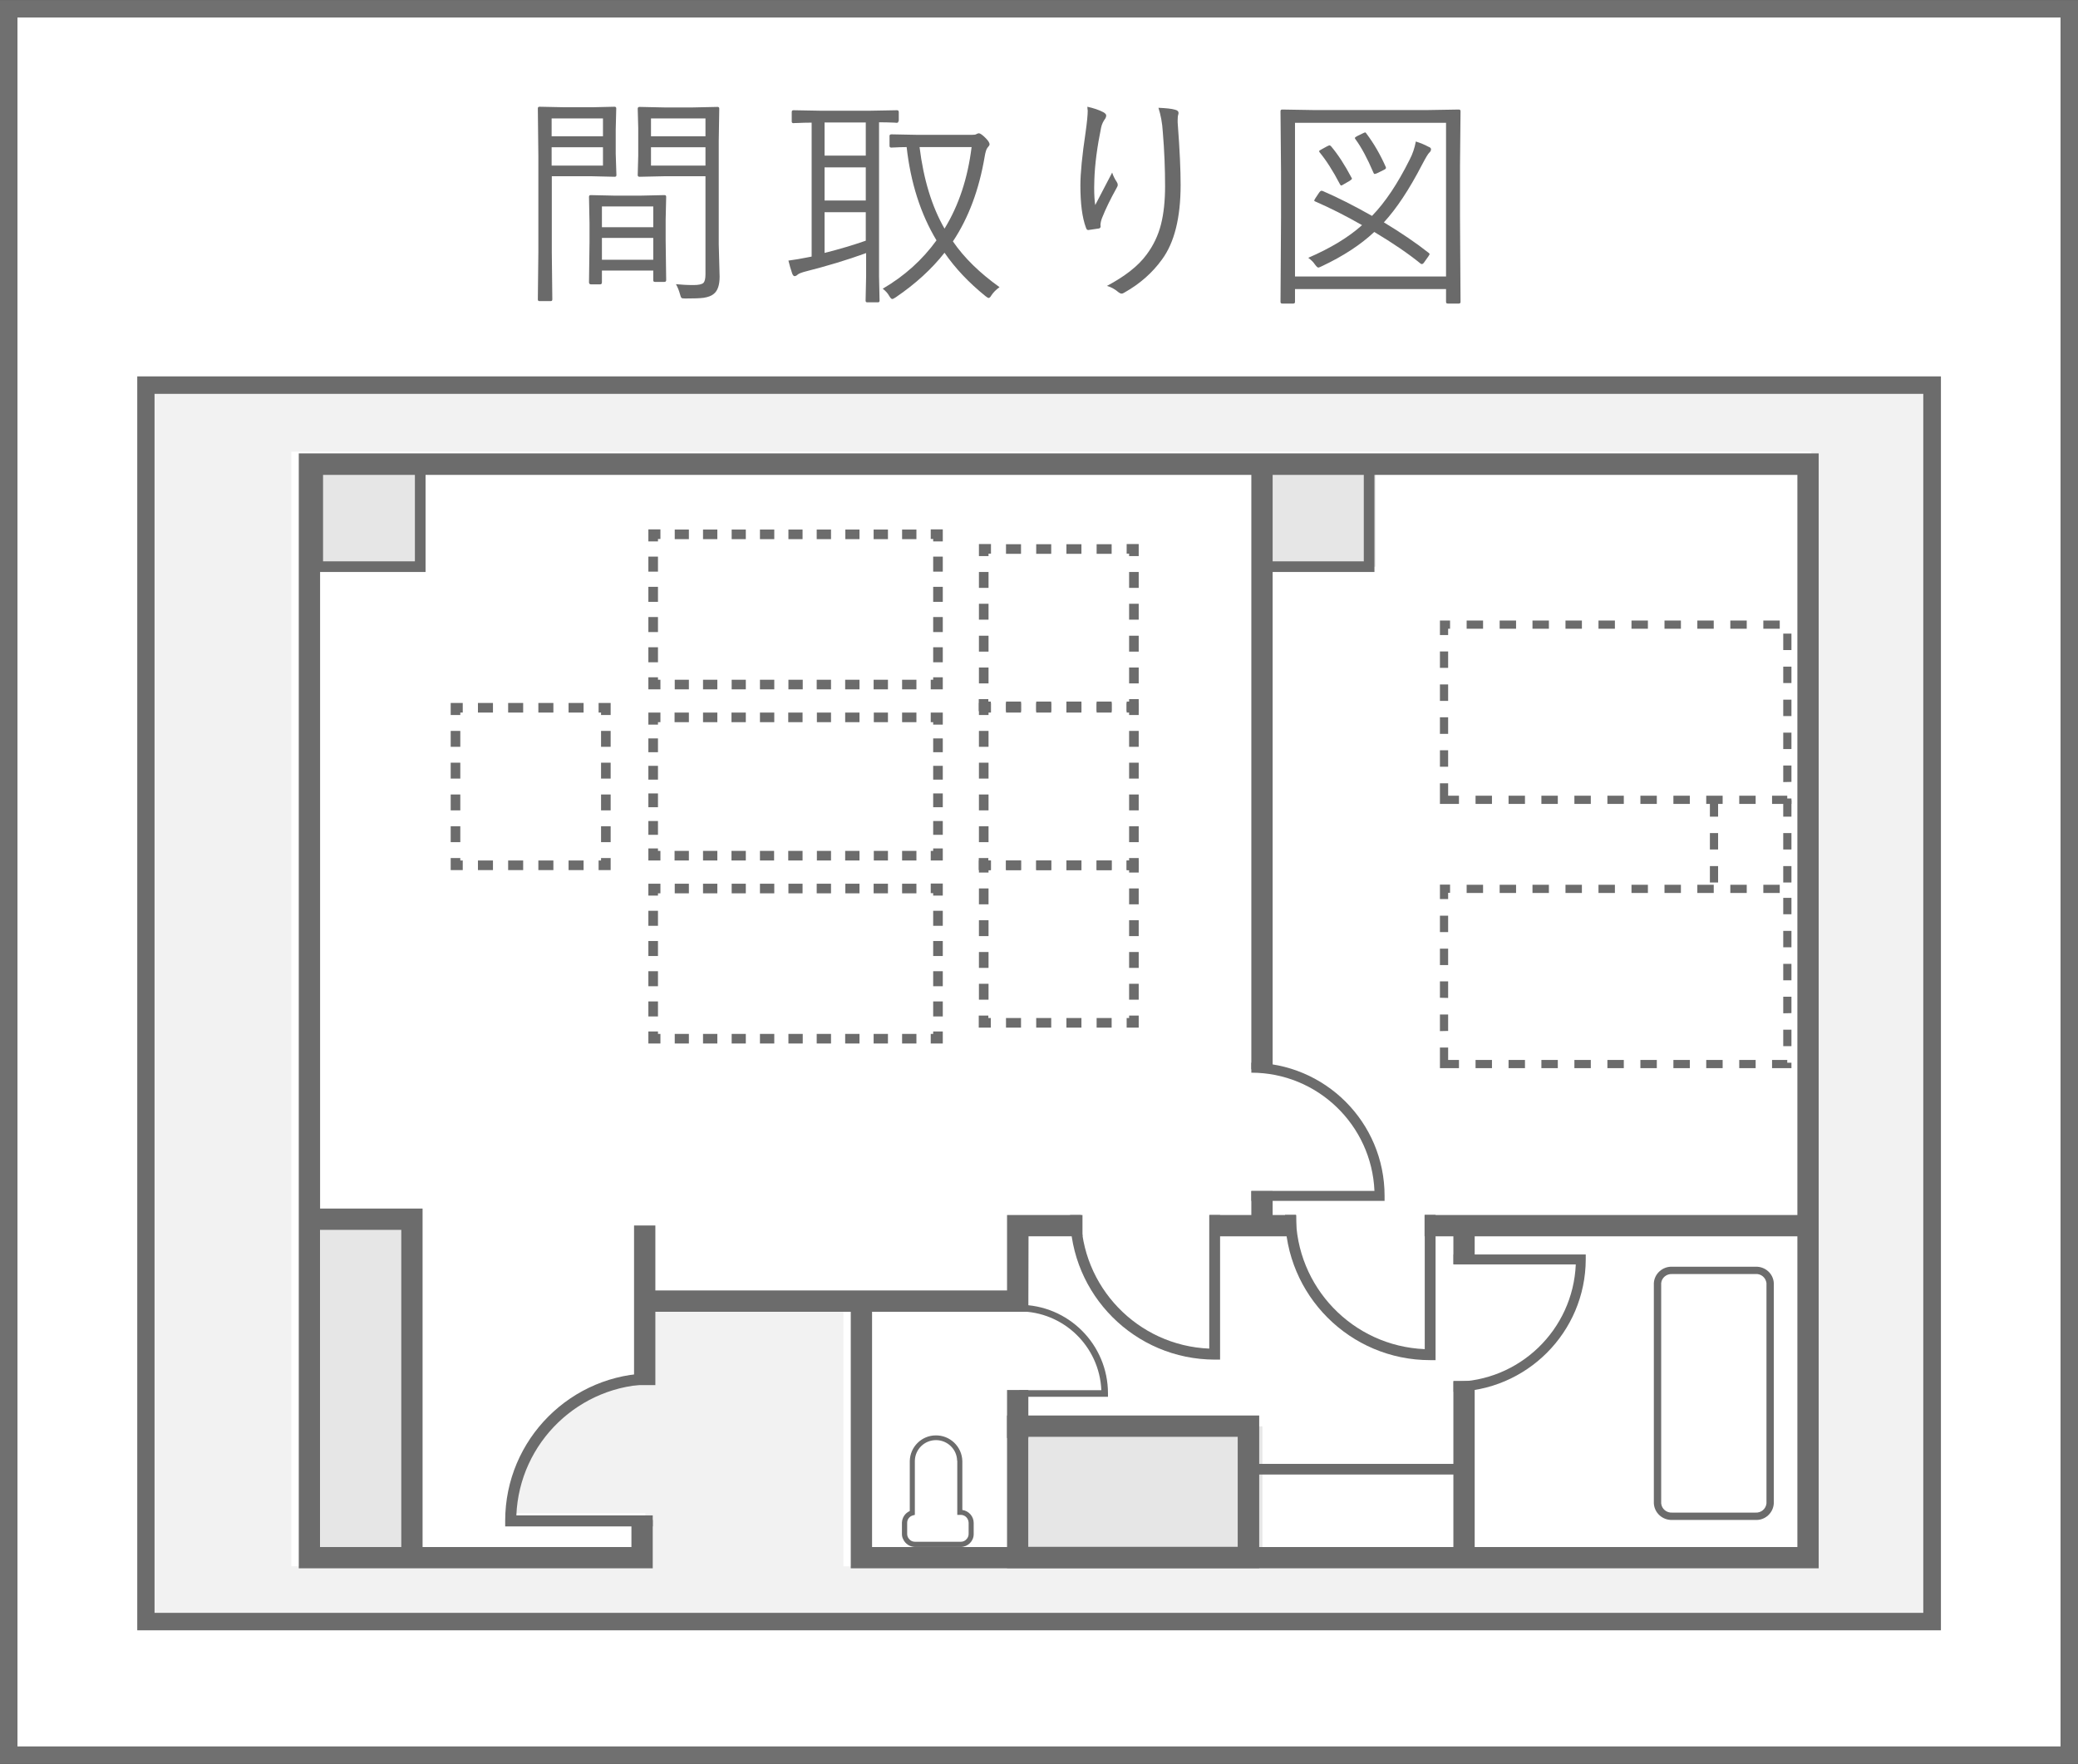 <?xml version="1.0" encoding="utf-8"?>
<!-- Generator: Adobe Illustrator 24.2.1, SVG Export Plug-In . SVG Version: 6.00 Build 0)  -->
<svg version="1.1" id="レイヤー_1" xmlns="http://www.w3.org/2000/svg" xmlns:xlink="http://www.w3.org/1999/xlink" x="0px"
	 y="0px" viewBox="0 0 119 101" style="enable-background:new 0 0 119 101;" xml:space="preserve">
<rect x="0" y="0" width="119" height="101" fill="#333333" stroke="none"/>
<style type="text/css">
	.st0{fill:#FFFFFF;}
	.st1{fill:#707070;}
	.st2{enable-background:new    ;}
	.st3{fill:#6A6A6A;}
	.st4{fill:#F2F2F2;}
	.st5{fill:#6C6C6C;}
	.st6{fill:#FFFCF4;}
	.st7{fill:#E6E6E6;}
	.st8{fill:none;}
</style>
<g id="グループ_9497" transform="translate(539.9 -352.198)">
	<g id="グループ_9487">
		<g>
			<rect id="長方形_5653_1_" x="-539.4" y="352.7" class="st0" width="118" height="100"/>
			<path class="st1" d="M-420.9,453.2h-119v-101h119V453.2z M-538.9,452.2h117v-99h-117V452.2z"/>
		</g>
		<g id="グループ_4167-2">
			<g id="グループ_9486">
				<g id="間取り図-3">
					<g class="st2">
						<path class="st3" d="M-504.6,362.22c0,0.07-0.03,0.1-0.1,0.1l-1.3-0.03h-2.3v4.35l0.03,2.7c0,0.07-0.03,0.1-0.1,0.1H-509
							c-0.07,0-0.1-0.03-0.1-0.1l0.03-2.7v-5.5l-0.03-2.73c0-0.07,0.03-0.1,0.1-0.1l1.47,0.03h1.52l1.3-0.03
							c0.07,0,0.1,0.03,0.1,0.1l-0.03,1.2v1.4L-504.6,362.22z M-505.37,360v-1.02h-2.94V360H-505.37z M-505.37,361.68v-1.05h-2.94
							v1.05H-505.37z M-501.75,368.24c0,0.07-0.04,0.1-0.11,0.1h-0.53c-0.07,0-0.1-0.03-0.1-0.1v-0.55h-2.94v0.67
							c0,0.08-0.03,0.12-0.1,0.12h-0.53c-0.07,0-0.11-0.04-0.11-0.12l0.03-2.29v-1.09l-0.03-1.51c0-0.07,0.03-0.1,0.1-0.1l1.36,0.03
							h1.5l1.36-0.03c0.07,0,0.1,0.03,0.1,0.1l-0.03,1.31v1.2L-501.75,368.24z M-502.49,365.21v-1.19h-2.94v1.19H-502.49z
							 M-502.49,367.07v-1.25h-2.94v1.25H-502.49z M-498.69,368.04c0,0.48-0.11,0.81-0.34,0.99c-0.13,0.11-0.32,0.18-0.57,0.22
							c-0.22,0.03-0.57,0.04-1.06,0.04c-0.12,0-0.2-0.01-0.22-0.04c-0.02-0.02-0.05-0.09-0.08-0.21c-0.06-0.22-0.14-0.41-0.23-0.57
							c0.3,0.03,0.63,0.05,1,0.05c0.3,0,0.49-0.04,0.58-0.13c0.07-0.08,0.11-0.24,0.11-0.49v-5.61h-2.37l-1.4,0.03
							c-0.08,0-0.11-0.03-0.11-0.1l0.03-1.12v-1.56l-0.03-1.12c0-0.07,0.04-0.1,0.11-0.1l1.4,0.03h1.65l1.41-0.03
							c0.07,0,0.1,0.03,0.1,0.1l-0.03,1.86v5.9L-498.69,368.04z M-499.5,360v-1.02h-3.12V360H-499.5z M-499.5,361.68v-1.05h-3.12
							v1.05H-499.5z"/>
						<path class="st3" d="M-488.45,359.13c0,0.07-0.03,0.1-0.1,0.1c-0.01,0-0.06,0-0.13-0.01c-0.27-0.01-0.57-0.02-0.88-0.02v8.82
							l0.03,1.39c0,0.07-0.03,0.1-0.1,0.1h-0.6c-0.07,0-0.1-0.03-0.1-0.1l0.03-1.39v-1.33c-1.1,0.4-2.24,0.74-3.42,1.04
							c-0.28,0.07-0.45,0.14-0.51,0.2c-0.05,0.05-0.11,0.08-0.17,0.08c-0.05,0-0.09-0.05-0.13-0.14c-0.08-0.24-0.16-0.49-0.22-0.75
							c0.37-0.05,0.73-0.11,1.07-0.18l0.26-0.05v-7.67c-0.3,0-0.57,0.01-0.8,0.02c-0.16,0-0.24,0.01-0.24,0.01
							c-0.07,0-0.1-0.03-0.1-0.1v-0.53c0-0.08,0.03-0.11,0.1-0.11l1.65,0.03h2.62l1.66-0.03c0.07,0,0.1,0.04,0.1,0.11V359.13z
							 M-490.32,361.11v-1.9h-2.36v1.9H-490.32z M-490.32,363.68v-1.9h-2.36v1.9H-490.32z M-490.32,365.98v-1.63h-2.36v2.33
							C-491.8,366.46-491.01,366.22-490.32,365.98z M-482.66,368.64c-0.21,0.15-0.36,0.31-0.46,0.46c-0.06,0.11-0.12,0.16-0.16,0.16
							c-0.04,0-0.1-0.04-0.19-0.11c-0.94-0.76-1.72-1.58-2.34-2.48c-0.73,0.93-1.66,1.78-2.79,2.55c-0.1,0.07-0.17,0.1-0.21,0.1
							c-0.04,0-0.1-0.06-0.17-0.18c-0.08-0.15-0.21-0.29-0.37-0.41c1.25-0.73,2.27-1.65,3.08-2.77c-0.91-1.51-1.48-3.3-1.71-5.34
							c-0.25,0-0.47,0.01-0.67,0.02c-0.13,0-0.2,0.01-0.2,0.01c-0.07,0-0.11-0.03-0.11-0.1v-0.57c0-0.06,0.04-0.09,0.11-0.09
							l1.55,0.03h3.02c0.15,0,0.25-0.01,0.29-0.04c0.05-0.03,0.1-0.05,0.15-0.05c0.07,0,0.2,0.09,0.38,0.27
							c0.16,0.16,0.23,0.28,0.23,0.37c0,0.03-0.04,0.1-0.13,0.2c-0.06,0.08-0.11,0.25-0.15,0.49c-0.32,1.89-0.92,3.51-1.82,4.86
							C-484.68,366.97-483.78,367.84-482.66,368.64z M-484.26,360.62h-2.98c0.23,1.86,0.71,3.42,1.43,4.67
							C-484.99,363.95-484.48,362.4-484.26,360.62z"/>
						<path class="st3" d="M-477.63,358.31c0.36,0.08,0.66,0.18,0.91,0.31c0.11,0.06,0.17,0.13,0.17,0.19
							c0,0.06-0.02,0.12-0.05,0.17c-0.12,0.16-0.2,0.33-0.24,0.51c-0.23,1.12-0.36,2.11-0.39,2.99c0,0.18-0.01,0.33-0.01,0.46
							c0,0.41,0.02,0.75,0.06,1c0.11-0.22,0.28-0.54,0.51-0.98c0.23-0.45,0.39-0.75,0.46-0.88c0.06,0.19,0.15,0.37,0.26,0.53
							c0.04,0.06,0.06,0.12,0.06,0.17c0,0.05-0.02,0.11-0.07,0.19c-0.34,0.61-0.62,1.18-0.83,1.71c-0.06,0.16-0.09,0.3-0.09,0.42
							c0,0.02,0.01,0.04,0.01,0.05c0,0.07-0.03,0.11-0.09,0.13c-0.11,0.02-0.32,0.05-0.62,0.09c-0.06,0-0.1-0.04-0.13-0.13
							c-0.22-0.59-0.32-1.4-0.32-2.43c0-0.69,0.1-1.71,0.3-3.05c0.08-0.57,0.12-0.98,0.12-1.23
							C-477.62,358.46-477.63,358.39-477.63,358.31z M-473.56,358.37c0.44,0.02,0.75,0.05,0.95,0.11c0.13,0.03,0.2,0.09,0.2,0.18
							c0,0.02,0,0.04-0.01,0.08c-0.03,0.08-0.04,0.2-0.04,0.35c0,0.08,0,0.17,0.01,0.26c0.11,1.44,0.16,2.58,0.16,3.44
							c0,1.88-0.36,3.31-1.07,4.27c-0.55,0.76-1.26,1.39-2.15,1.89c-0.06,0.04-0.11,0.06-0.16,0.06c-0.06,0-0.11-0.03-0.18-0.08
							c-0.21-0.18-0.43-0.3-0.66-0.36c1.03-0.55,1.79-1.14,2.26-1.78c0.4-0.53,0.68-1.12,0.84-1.76c0.15-0.6,0.23-1.32,0.23-2.17
							c0-0.99-0.04-2.03-0.13-3.1C-473.34,359.23-473.43,358.78-473.56,358.37z"/>
						<path class="st3" d="M-456.26,369.48c0,0.07-0.03,0.1-0.1,0.1h-0.63c-0.07,0-0.1-0.03-0.1-0.1v-0.73h-8.65v0.73
							c0,0.07-0.03,0.1-0.1,0.1h-0.63c-0.07,0-0.1-0.03-0.1-0.1l0.03-4.84v-2.61l-0.03-3.46c0-0.07,0.03-0.1,0.1-0.1l1.81,0.03h6.49
							l1.81-0.03c0.07,0,0.1,0.03,0.1,0.1l-0.03,3.09v2.98L-456.26,369.48z M-457.09,368.03v-8.8h-8.65v8.8H-457.09z
							 M-457.95,360.74c0,0.07-0.03,0.14-0.1,0.2c-0.06,0.05-0.2,0.28-0.42,0.7c-0.74,1.43-1.47,2.52-2.18,3.29
							c1.01,0.61,1.86,1.19,2.57,1.75c0.03,0.03,0.05,0.05,0.05,0.07c0,0.02-0.03,0.06-0.08,0.14l-0.22,0.31
							c-0.05,0.08-0.1,0.12-0.15,0.12c-0.02,0-0.04-0.01-0.07-0.03c-0.7-0.57-1.58-1.17-2.65-1.81c-0.79,0.74-1.79,1.39-3,1.96
							c-0.11,0.05-0.17,0.08-0.2,0.08c-0.05,0-0.11-0.06-0.2-0.18c-0.09-0.14-0.22-0.26-0.38-0.38c1.27-0.55,2.3-1.17,3.08-1.87
							c-0.96-0.55-1.86-1-2.69-1.36c-0.03-0.02-0.05-0.03-0.05-0.05s0.03-0.07,0.08-0.15l0.2-0.3c0.05-0.07,0.1-0.11,0.14-0.11
							c0.02,0,0.04,0.01,0.08,0.02c0.83,0.36,1.77,0.83,2.81,1.42c0.76-0.78,1.47-1.85,2.15-3.21c0.17-0.32,0.29-0.67,0.36-1.05
							c0.28,0.09,0.52,0.19,0.72,0.3C-458,360.63-457.95,360.69-457.95,360.74z M-462.51,362.36c0.02,0.03,0.03,0.05,0.03,0.07
							c0,0.03-0.05,0.07-0.14,0.13l-0.33,0.19c-0.07,0.05-0.12,0.07-0.15,0.07c-0.02,0-0.04-0.03-0.07-0.08
							c-0.4-0.77-0.79-1.37-1.16-1.82c-0.02-0.03-0.03-0.05-0.03-0.06c0-0.03,0.05-0.06,0.14-0.11l0.31-0.17
							c0.08-0.04,0.13-0.06,0.15-0.06c0.02,0,0.05,0.02,0.09,0.06C-463.28,361.04-462.89,361.64-462.51,362.36z M-460.55,361.74
							c0.01,0.03,0.02,0.05,0.02,0.07c0,0.04-0.04,0.08-0.13,0.12l-0.34,0.17c-0.09,0.04-0.15,0.06-0.18,0.06
							c-0.03,0-0.05-0.03-0.07-0.08c-0.35-0.82-0.69-1.45-1.02-1.9c-0.03-0.03-0.04-0.06-0.04-0.08c0-0.03,0.05-0.07,0.15-0.12
							l0.31-0.15c0.06-0.03,0.11-0.05,0.13-0.05c0.02,0,0.05,0.03,0.08,0.08C-461.22,360.42-460.86,361.04-460.55,361.74z"/>
					</g>
				</g>
			</g>
		</g>
		<g>
			<rect id="長方形_5654_1_" x="-531.55" y="374.25" class="st4" width="102.29" height="70.8"/>
			<path class="st5" d="M-428.75,445.55h-103.29v-71.8h103.29V445.55z M-531.05,444.55h101.29v-69.8h-101.29V444.55z"/>
		</g>
	</g>
	<g id="グループ_9496">
		<rect id="長方形_5655" x="-522.55" y="378.78" class="st6" width="5.87" height="5.87"/>
		<rect id="長方形_5656" x="-468" y="378.78" class="st6" width="5.87" height="5.87"/>
		<path id="パス_16604" class="st0" d="M-523.22,378.05v63.83h20.27v-2.76l0,0v-0.27h-7.81c0.16-3.85,3.1-7.01,6.93-7.45h1.03
			v-4.2h11.2v14.69h55.43v-63.83H-523.22z"/>
		<g id="グループ_9488">
			<rect id="長方形_5657" x="-521.86" y="378.47" class="st7" width="6.18" height="6.18"/>
			<rect id="長方形_5658" x="-467.3" y="378.47" class="st7" width="6.18" height="6.18"/>
			<rect id="長方形_5659" x="-521.55" y="422.24" class="st7" width="5.57" height="19.14"/>
			<rect id="長方形_5660" x="-480.99" y="433.87" class="st7" width="13.38" height="7.51"/>
		</g>
		<path id="パス_16605" class="st5" d="M-476.45,431.99v0.19h-5.08v-0.38h4.7c-0.11-2.52-2.18-4.51-4.7-4.51v-0.38
			C-478.72,426.91-476.45,429.18-476.45,431.99z"/>
		<path id="パス_16606" class="st5" d="M-510.97,439.28v0.32h8.45v-0.63h-7.81c0.17-4.19,3.62-7.5,7.81-7.51v-0.63
			C-507.18,430.83-510.97,434.61-510.97,439.28z"/>
		<path id="パス_16607" class="st5" d="M-470.34,430.05h0.31v-8.28h-0.62v7.65c-4.11-0.17-7.35-3.55-7.35-7.65h-0.62
			C-478.61,426.34-474.91,430.04-470.34,430.05z"/>
		<path id="パス_16608" class="st5" d="M-458,430.08h0.31v-8.32h-0.62v7.69c-4.12-0.17-7.38-3.56-7.38-7.69h-0.62
			C-466.31,426.36-462.59,430.08-458,430.08z"/>
		<path id="パス_16609" class="st5" d="M-449.09,424.31v-0.28h-7.57v0.57h7c-0.16,3.75-3.24,6.72-7,6.72v0.57
			C-452.48,431.87-449.1,428.48-449.09,424.31z"/>
		<path id="パス_16610" class="st5" d="M-460.61,420.67v0.29h-7.63v-0.57h7.05c-0.16-3.78-3.27-6.77-7.05-6.77v-0.57
			C-464.02,413.05-460.61,416.46-460.61,420.67z"/>
		<path id="パス_16611" class="st5" d="M-522.79,378.16V442h20.27v-2.77h-1.22v1.55h-17.83v-61.39h84.6v61.39h-52.99v-14.08h-1.22
			V442h55.43v-63.84H-522.79z"/>
		<rect id="長方形_5661" x="-468.24" y="378.78" class="st5" width="1.22" height="34.65"/>
		<rect id="長方形_5662" x="-468.24" y="420.4" class="st5" width="1.22" height="1.85"/>
		<rect id="長方形_5663" x="-456.67" y="422.74" class="st5" width="1.22" height="1.85"/>
		<rect id="長方形_5664" x="-456.67" y="431.27" class="st5" width="1.22" height="10.12"/>
		<path id="パス_16612" class="st5" d="M-515.53,384.95h-6.48v-6.48h6.48V384.95z M-521.4,384.34h5.26v-5.26h-5.26L-521.4,384.34z
			"/>
		<path id="パス_16613" class="st5" d="M-461.19,384.95h-6.48v-6.48h6.48V384.95z M-467.07,384.34h5.27v-5.26h-5.26
			L-467.07,384.34z"/>
		<rect id="長方形_5665" x="-458.32" y="421.77" class="st5" width="21.96" height="1.22"/>
		<rect id="長方形_5666" x="-470.63" y="421.77" class="st5" width="4.96" height="1.22"/>
		<path id="パス_16614" class="st5" d="M-467.79,441.99h-14.44v-8.74h14.44V441.99z M-481.01,440.77h11.99v-6.3h-11.99V440.77z"/>
		<path id="パス_16615" class="st5" d="M-455.75,441.69h-12.96v-5.67h12.96V441.69z M-468.1,441.08h11.74v-4.45h-11.74
			L-468.1,441.08z"/>
		<path id="パス_16616" class="st5" d="M-481.01,427.31h-21.54v-1.22h20.32v-4.32h4.32v1.22h-3.09L-481.01,427.31z"/>
		<rect id="長方形_5667" x="-503.59" y="422.37" class="st5" width="1.22" height="9.14"/>
		<path id="パス_16617" class="st5" d="M-515.7,441.58h-1.22v-18.96h-5.26v-1.22h6.48L-515.7,441.58z"/>
		<rect id="長方形_5668" x="-482.23" y="431.79" class="st5" width="1.22" height="2.75"/>
		<g id="グループ_5120-2">
			<path id="パス_7746-2" class="st5" d="M-456.97,388.56v-0.36h0.11v-0.47h-0.58v0.83L-456.97,388.56z M-454.97,388.2v-0.47
				h-0.94v0.47H-454.97z M-453.08,388.2v-0.47h-0.94v0.47H-453.08z M-451.2,388.2v-0.47h-0.94v0.47H-451.2z M-449.31,388.2v-0.47
				h-0.94v0.47H-449.31z M-447.42,388.2v-0.47h-0.94v0.47H-447.42z M-445.53,388.2v-0.47h-0.94v0.47H-445.53z M-443.64,388.2v-0.47
				h-0.94v0.47H-443.64z M-441.76,388.2v-0.47h-0.94v0.47H-441.76z M-439.87,388.2v-0.47h-0.94v0.47H-439.87z M-437.98,388.2v-0.47
				h-0.94v0.47H-437.98z M-437.31,389.42v-0.94h-0.47v0.94H-437.31z M-456.97,390.44v-0.94h-0.47v0.94L-456.97,390.44z
				 M-437.31,391.31v-0.94h-0.47v0.94H-437.31z M-456.97,392.33v-0.94h-0.47v0.94H-456.97z M-437.31,393.2v-0.94h-0.47v0.94H-437.31
				z M-456.97,394.22v-0.95h-0.47v0.95L-456.97,394.22z M-437.31,395.09v-0.94h-0.47v0.94H-437.31z M-456.97,396.1v-0.94h-0.47v0.94
				H-456.97z M-437.31,396.97v-0.94h-0.47v0.95L-437.31,396.97z M-456.35,398.23v-0.47h-0.62v-0.71h-0.47v1.18H-456.35z
				 M-454.46,398.23v-0.47h-0.94v0.47H-454.46z M-452.57,398.23v-0.47h-0.94v0.47H-452.57z M-450.69,398.23v-0.47h-0.94v0.47
				H-450.69z M-448.8,398.23v-0.47h-0.94v0.47H-448.8z M-446.91,398.23v-0.47h-0.94v0.47H-446.91z M-445.02,398.23v-0.47h-0.94v0.47
				H-445.02z M-443.13,398.23v-0.47h-0.94v0.47H-443.13z M-441.25,398.23v-0.47h-0.94v0.47H-441.25z M-439.36,398.23v-0.47h-0.94
				v0.47H-439.36z M-437.31,398.23v-0.31h-0.24v-0.16h-0.87v0.47L-437.31,398.23z"/>
			<path id="パス_7747-2" class="st5" d="M-456.97,403.68v-0.36h0.11v-0.47h-0.58v0.83H-456.97z M-454.97,403.33v-0.47h-0.94v0.47
				H-454.97z M-453.08,403.33v-0.47h-0.94v0.47H-453.08z M-451.2,403.33v-0.47h-0.94v0.47H-451.2z M-449.31,403.33v-0.47h-0.94v0.47
				H-449.31z M-447.42,403.33v-0.47h-0.94v0.47H-447.42z M-445.53,403.33v-0.47h-0.94v0.47H-445.53z M-443.64,403.33v-0.47h-0.94
				v0.47H-443.64z M-441.76,403.33v-0.47h-0.94v0.47H-441.76z M-439.87,403.33v-0.47h-0.94v0.47H-439.87z M-437.98,403.33v-0.47
				h-0.94v0.47H-437.98z M-437.31,404.55v-0.94h-0.47v0.94H-437.31z M-456.97,405.57v-0.94h-0.47v0.94H-456.97z M-437.31,406.44
				v-0.94h-0.47v0.94H-437.31z M-456.97,407.46v-0.94h-0.47v0.94H-456.97z M-437.31,408.33v-0.94h-0.47v0.94H-437.31z
				 M-456.97,409.34v-0.95h-0.47v0.94L-456.97,409.34z M-437.31,410.21v-0.94h-0.47v0.95L-437.31,410.21z M-456.97,411.23v-0.94
				h-0.47v0.95L-456.97,411.23z M-437.31,412.1v-0.94h-0.47v0.94H-437.31z M-456.35,413.36v-0.47h-0.62v-0.71h-0.47v1.18H-456.35z
				 M-454.46,413.36v-0.47h-0.94v0.47H-454.46z M-452.57,413.36v-0.47h-0.94v0.47H-452.57z M-450.69,413.36v-0.47h-0.94v0.47
				H-450.69z M-448.8,413.36v-0.47h-0.94v0.47H-448.8z M-446.91,413.36v-0.47h-0.94v0.47H-446.91z M-445.02,413.36v-0.47h-0.94v0.47
				H-445.02z M-443.13,413.36v-0.47h-0.94v0.47H-443.13z M-441.25,413.36v-0.47h-0.94v0.47H-441.25z M-439.36,413.36v-0.47h-0.94
				v0.47H-439.36z M-437.31,413.36v-0.31h-0.24v-0.16h-0.87v0.47L-437.31,413.36z"/>
			<g id="グループ_5119-2">
				<path id="パス_7748-2" class="st5" d="M-437.31,398.96v-0.94h-0.47v0.94H-437.31z M-437.31,400.84v-0.94h-0.47v0.94H-437.31z
					 M-437.31,402.73v-0.94h-0.47v0.94H-437.31z"/>
			</g>
			<path id="パス_7749-2" class="st5" d="M-441.51,398.96v-0.94h-0.47v0.94H-441.51z M-441.51,400.84v-0.94h-0.47v0.94H-441.51z
				 M-441.51,402.73v-0.94h-0.47v0.94H-441.51z"/>
		</g>
		<path id="パス_16618" class="st5" d="M-445.19,425.67v12.61c0.03,0.55,0.5,0.97,1.05,0.95h4.77c0.55,0.03,1.02-0.4,1.05-0.95
			v-12.61c-0.03-0.55-0.5-0.96-1.05-0.94h-4.77C-444.69,424.71-445.16,425.13-445.19,425.67z M-439.37,425.15
			c0.31-0.03,0.59,0.2,0.63,0.52v12.61c-0.03,0.32-0.31,0.55-0.63,0.53h-4.77c-0.32,0.02-0.6-0.21-0.63-0.53v-12.61
			c0.03-0.31,0.31-0.54,0.63-0.52H-439.37z"/>
		<path id="パス_7773-2" class="st5" d="M-487.8,435.85v2.87c-0.27,0.12-0.44,0.38-0.45,0.67v0.64c0,0.1,0.02,0.21,0.07,0.3
			c0.12,0.27,0.38,0.44,0.68,0.45h2.62c0.41-0.01,0.74-0.33,0.74-0.74v-0.64c0-0.37-0.28-0.69-0.65-0.74v-2.8
			c-0.02-0.83-0.71-1.49-1.54-1.47C-487.13,434.4-487.78,435.05-487.8,435.85L-487.8,435.85L-487.8,435.85z M-485.08,435.85v3.09
			h0.2c0.25,0,0.44,0.2,0.45,0.45v0.64c0,0.11-0.04,0.22-0.12,0.3c-0.08,0.1-0.2,0.15-0.33,0.15h-2.62c-0.13,0-0.25-0.05-0.33-0.15
			c-0.08-0.08-0.12-0.19-0.12-0.3v-0.64c0-0.2,0.14-0.37,0.33-0.42l0.11-0.03v-3.09c0.01-0.67,0.56-1.2,1.23-1.19
			c0.64,0.01,1.17,0.52,1.19,1.16L-485.08,435.85L-485.08,435.85z"/>
		<g id="グループ_9489">
			<path id="パス_16619" class="st5" d="M-502.08,391.67h-0.69v-0.69h0.55v0.14h0.14V391.67z"/>
			<path id="パス_16620" class="st5" d="M-487.42,391.67h-0.82v-0.55h0.82V391.67z M-489.05,391.67h-0.82v-0.55h0.82V391.67z
				 M-490.68,391.67h-0.82v-0.55h0.82V391.67z M-492.31,391.67h-0.82v-0.55h0.82V391.67z M-493.93,391.67h-0.82v-0.55h0.82V391.67z
				 M-495.56,391.67h-0.82v-0.55h0.82V391.67z M-497.19,391.67h-0.81v-0.55h0.81V391.67z M-498.82,391.67h-0.82v-0.55h0.82V391.67z
				 M-500.45,391.67h-0.81v-0.55h0.81V391.67z"/>
			<path id="パス_16621" class="st5" d="M-485.91,391.67h-0.69v-0.55h0.14v-0.14h0.55L-485.91,391.67z"/>
			<path id="パス_16622" class="st5" d="M-485.91,390.12h-0.55v-0.86h0.55V390.12z M-485.91,388.39h-0.55v-0.86h0.55V388.39z
				 M-485.91,386.66h-0.55v-0.86h0.55V386.66z M-485.91,384.93h-0.55v-0.86h0.55V384.93z"/>
			<path id="パス_16623" class="st5" d="M-485.91,383.2h-0.55v-0.14h-0.14v-0.55h0.69L-485.91,383.2z"/>
			<path id="パス_16624" class="st5" d="M-487.42,383.07h-0.82v-0.55h0.82V383.07z M-489.05,383.07h-0.82v-0.55h0.82V383.07z
				 M-490.68,383.07h-0.81v-0.55h0.81V383.07z M-492.31,383.07h-0.82v-0.55h0.82V383.07z M-493.94,383.07h-0.81v-0.55h0.81V383.07z
				 M-495.56,383.07h-0.82v-0.55h0.82V383.07z M-497.19,383.07h-0.81v-0.55h0.81V383.07z M-498.82,383.07h-0.82v-0.55h0.82V383.07z
				 M-500.45,383.07h-0.81v-0.55h0.81V383.07z"/>
			<path id="パス_16625" class="st5" d="M-502.22,383.2h-0.55v-0.69h0.69v0.55h-0.14V383.2z"/>
			<path id="パス_16626" class="st5" d="M-502.22,390.12h-0.55v-0.86h0.55V390.12z M-502.22,388.39h-0.55v-0.86h0.55V388.39z
				 M-502.22,386.66h-0.55v-0.86h0.55V386.66z M-502.22,384.93h-0.55v-0.86h0.55V384.93z"/>
		</g>
		<g id="グループ_9490">
			<path id="パス_16627" class="st5" d="M-502.08,411.95h-0.69v-0.69h0.55v0.14h0.14V411.95z"/>
			<path id="パス_16628" class="st5" d="M-487.42,411.95h-0.82v-0.55h0.82V411.95z M-489.05,411.95h-0.82v-0.55h0.82V411.95z
				 M-490.68,411.95h-0.82v-0.55h0.82V411.95z M-492.31,411.95h-0.82v-0.55h0.82V411.95z M-493.93,411.95h-0.82v-0.55h0.82V411.95z
				 M-495.56,411.95h-0.82v-0.55h0.82V411.95z M-497.19,411.95h-0.81v-0.55h0.81V411.95z M-498.82,411.95h-0.82v-0.55h0.82V411.95z
				 M-500.45,411.95h-0.81v-0.55h0.81V411.95z"/>
			<path id="パス_16629" class="st5" d="M-485.91,411.95h-0.69v-0.55h0.14v-0.14h0.55L-485.91,411.95z"/>
			<path id="パス_16630" class="st5" d="M-485.91,410.4h-0.55v-0.86h0.55V410.4z M-485.91,408.67h-0.55v-0.86h0.55V408.67z
				 M-485.91,406.94h-0.55v-0.86h0.55V406.94z M-485.91,405.21h-0.55v-0.86h0.55V405.21z"/>
			<path id="パス_16631" class="st5" d="M-485.91,403.48h-0.55v-0.14h-0.14v-0.55h0.69L-485.91,403.48z"/>
			<path id="パス_16632" class="st5" d="M-487.42,403.35h-0.82v-0.55h0.82V403.35z M-489.05,403.35h-0.82v-0.55h0.82V403.35z
				 M-490.68,403.35h-0.81v-0.55h0.81V403.35z M-492.31,403.35h-0.82v-0.55h0.82V403.35z M-493.94,403.35h-0.81v-0.55h0.81V403.35z
				 M-495.56,403.35h-0.82v-0.55h0.82V403.35z M-497.19,403.35h-0.81v-0.55h0.81V403.35z M-498.82,403.35h-0.82v-0.55h0.82V403.35z
				 M-500.45,403.35h-0.81v-0.55h0.81V403.35z"/>
			<path id="パス_16633" class="st5" d="M-502.22,403.48h-0.55v-0.68h0.69v0.55h-0.14V403.48z"/>
			<path id="パス_16634" class="st5" d="M-502.22,410.4h-0.55v-0.86h0.55V410.4z M-502.22,408.67h-0.55v-0.86h0.55V408.67z
				 M-502.22,406.94h-0.55v-0.86h0.55V406.94z M-502.22,405.21h-0.55v-0.86h0.55V405.21z"/>
		</g>
		<g id="グループ_9491">
			<path id="パス_16635" class="st5" d="M-483.29,393.14h-0.55v-0.69h0.69V393h-0.14V393.14z"/>
			<path id="パス_16636" class="st5" d="M-483.29,400.42h-0.55v-0.91h0.55V400.42z M-483.29,398.6h-0.55v-0.91h0.55V398.6z
				 M-483.29,396.78h-0.55v-0.91h0.55V396.78z M-483.29,394.96h-0.55v-0.91h0.55V394.96z"/>
			<path id="パス_16637" class="st5" d="M-483.16,402.02h-0.69v-0.69h0.55v0.14h0.14V402.02z"/>
			<path id="パス_16638" class="st5" d="M-476.24,402.02h-0.86v-0.55h0.86L-476.24,402.02z M-477.97,402.02h-0.86v-0.55h0.86
				V402.02z M-479.7,402.02h-0.86v-0.55h0.86V402.02z M-481.43,402.02h-0.86v-0.55h0.86V402.02z"/>
			<path id="パス_16639" class="st5" d="M-474.69,402.02h-0.69v-0.55h0.14v-0.14h0.55V402.02z"/>
			<path id="パス_16640" class="st5" d="M-474.69,400.42h-0.55v-0.91h0.55V400.42z M-474.69,398.6h-0.55v-0.91h0.55V398.6z
				 M-474.69,396.78h-0.55v-0.91h0.55V396.78z M-474.69,394.96h-0.55v-0.91h0.55V394.96z"/>
			<path id="パス_16641" class="st5" d="M-474.69,393.14h-0.55V393h-0.14v-0.55h0.69V393.14z"/>
			<path id="パス_16642" class="st5" d="M-476.24,393h-0.86v-0.55h0.86L-476.24,393z M-477.97,393h-0.86v-0.55h0.86V393z
				 M-479.7,393h-0.86v-0.55h0.86V393z M-481.43,393h-0.86v-0.55h0.86V393z"/>
		</g>
		<g id="グループ_9492">
			<path id="パス_16643" class="st5" d="M-483.29,384.04h-0.55v-0.69h0.69v0.55h-0.14V384.04z"/>
			<path id="パス_16644" class="st5" d="M-483.29,391.33h-0.55v-0.91h0.55V391.33z M-483.29,389.51h-0.55v-0.91h0.55V389.51z
				 M-483.29,387.68h-0.55v-0.91h0.55V387.68z M-483.29,385.86h-0.55v-0.91h0.55V385.86z"/>
			<path id="パス_16645" class="st5" d="M-483.16,392.92h-0.69v-0.69h0.55v0.14h0.14V392.92z"/>
			<path id="パス_16646" class="st5" d="M-476.24,392.92h-0.86v-0.55h0.86L-476.24,392.92z M-477.97,392.92h-0.86v-0.55h0.86
				V392.92z M-479.7,392.92h-0.86v-0.55h0.86V392.92z M-481.43,392.92h-0.86v-0.55h0.86V392.92z"/>
			<path id="パス_16647" class="st5" d="M-474.69,392.92h-0.69v-0.55h0.14v-0.14h0.55V392.92z"/>
			<path id="パス_16648" class="st5" d="M-474.69,391.33h-0.55v-0.91h0.55V391.33z M-474.69,389.51h-0.55v-0.91h0.55V389.51z
				 M-474.69,387.68h-0.55v-0.91h0.55V387.68z M-474.69,385.86h-0.55v-0.91h0.55V385.86z"/>
			<path id="パス_16649" class="st5" d="M-474.69,384.04h-0.55v-0.14h-0.14v-0.55h0.69V384.04z"/>
			<path id="パス_16650" class="st5" d="M-476.24,383.91h-0.86v-0.55h0.86L-476.24,383.91z M-477.97,383.91h-0.86v-0.55h0.86
				V383.91z M-479.7,383.91h-0.86v-0.55h0.86V383.91z M-481.43,383.91h-0.86v-0.55h0.86V383.91z"/>
		</g>
		<g id="グループ_9493">
			<path id="パス_16651" class="st5" d="M-483.29,402.16h-0.55v-0.69h0.69v0.55h-0.14V402.16z"/>
			<path id="パス_16652" class="st5" d="M-483.29,409.44h-0.55v-0.91h0.55V409.44z M-483.29,407.62h-0.55v-0.91h0.55V407.62z
				 M-483.29,405.8h-0.55v-0.91h0.55V405.8z M-483.29,403.98h-0.55v-0.91h0.55V403.98z"/>
			<path id="パス_16653" class="st5" d="M-483.16,411.04h-0.69v-0.69h0.55v0.14h0.14V411.04z"/>
			<path id="パス_16654" class="st5" d="M-476.24,411.04h-0.86v-0.55h0.86L-476.24,411.04z M-477.97,411.04h-0.86v-0.55h0.86
				V411.04z M-479.7,411.04h-0.86v-0.55h0.86V411.04z M-481.43,411.04h-0.86v-0.55h0.86V411.04z"/>
			<path id="パス_16655" class="st5" d="M-474.69,411.04h-0.69v-0.55h0.14v-0.14h0.55V411.04z"/>
			<path id="パス_16656" class="st5" d="M-474.69,409.44h-0.55v-0.91h0.55V409.44z M-474.69,407.62h-0.55v-0.91h0.55V407.62z
				 M-474.69,405.8h-0.55v-0.91h0.55V405.8z M-474.69,403.98h-0.55v-0.91h0.55V403.98z"/>
			<path id="パス_16657" class="st5" d="M-474.69,402.16h-0.55v-0.14h-0.14v-0.55h0.69V402.16z"/>
			<path id="パス_16658" class="st5" d="M-476.24,402.02h-0.86v-0.55h0.86L-476.24,402.02z M-477.97,402.02h-0.86v-0.55h0.86
				V402.02z M-479.7,402.02h-0.86v-0.55h0.86V402.02z M-481.43,402.02h-0.86v-0.55h0.86V402.02z"/>
		</g>
		<g id="グループ_9494">
			<path id="パス_16659" class="st5" d="M-502.22,393.69h-0.55V393h0.69v0.55h-0.14V393.69z"/>
			<path id="パス_16660" class="st5" d="M-502.22,400h-0.55v-0.79h0.55V400z M-502.22,398.42h-0.55v-0.79h0.55V398.42z
				 M-502.22,396.84h-0.55v-0.79h0.55V396.84z M-502.22,395.27h-0.55v-0.79h0.55V395.27z"/>
			<path id="パス_16661" class="st5" d="M-502.08,401.47h-0.69v-0.69h0.55v0.14h0.14V401.47z"/>
			<path id="パス_16662" class="st5" d="M-487.42,401.47h-0.82v-0.55h0.82V401.47z M-489.05,401.47h-0.81v-0.55h0.81V401.47z
				 M-490.68,401.47h-0.82v-0.55h0.82V401.47z M-492.31,401.47h-0.81v-0.55h0.81V401.47z M-493.94,401.47h-0.82v-0.55h0.82V401.47z
				 M-495.57,401.47h-0.81v-0.55h0.81V401.47z M-497.19,401.47h-0.82v-0.55h0.82V401.47z M-498.82,401.47h-0.82v-0.55h0.82V401.47z
				 M-500.45,401.47h-0.82v-0.55h0.82V401.47z"/>
			<path id="パス_16663" class="st5" d="M-485.91,401.47h-0.69v-0.55h0.14v-0.14h0.55L-485.91,401.47z"/>
			<path id="パス_16664" class="st5" d="M-485.91,400h-0.55v-0.79h0.55V400z M-485.91,398.42h-0.55v-0.79h0.55V398.42z
				 M-485.91,396.84h-0.55v-0.79h0.55V396.84z M-485.91,395.27h-0.55v-0.79h0.55V395.27z"/>
			<path id="パス_16665" class="st5" d="M-485.91,393.69h-0.55v-0.14h-0.14V393h0.69L-485.91,393.69z"/>
			<path id="パス_16666" class="st5" d="M-487.42,393.55h-0.82V393h0.82V393.55z M-489.05,393.55h-0.81V393h0.81V393.55z
				 M-490.68,393.55h-0.82V393h0.82V393.55z M-492.31,393.55h-0.81V393h0.81V393.55z M-493.94,393.55h-0.82V393h0.82V393.55z
				 M-495.56,393.55h-0.82V393h0.82V393.55z M-497.19,393.55h-0.82V393h0.82V393.55z M-498.82,393.55h-0.82V393h0.82V393.55z
				 M-500.45,393.55h-0.82V393h0.82V393.55z"/>
		</g>
		<g id="グループ_9495">
			<path id="パス_16667" class="st5" d="M-513.54,393.14h-0.55v-0.69h0.69V393h-0.14V393.14z"/>
			<path id="パス_16668" class="st5" d="M-513.54,400.42h-0.55v-0.91h0.55V400.42z M-513.54,398.6h-0.55v-0.91h0.55V398.6z
				 M-513.54,396.78h-0.55v-0.91h0.55V396.78z M-513.54,394.96h-0.55v-0.91h0.55V394.96z"/>
			<path id="パス_16669" class="st5" d="M-513.4,402.02h-0.69v-0.69h0.55v0.14h0.14V402.02z"/>
			<path id="パス_16670" class="st5" d="M-506.48,402.02h-0.86v-0.55h0.86V402.02z M-508.21,402.02h-0.86v-0.55h0.86V402.02z
				 M-509.94,402.02h-0.86v-0.55h0.86L-509.94,402.02z M-511.67,402.02h-0.86v-0.55h0.86V402.02z"/>
			<path id="パス_16671" class="st5" d="M-504.93,402.02h-0.69v-0.55h0.14v-0.14h0.55V402.02z"/>
			<path id="パス_16672" class="st5" d="M-504.93,400.42h-0.55v-0.91h0.55V400.42z M-504.93,398.6h-0.55v-0.91h0.55V398.6z
				 M-504.93,396.78h-0.55v-0.91h0.55V396.78z M-504.93,394.96h-0.55v-0.91h0.55V394.96z"/>
			<path id="パス_16673" class="st5" d="M-504.93,393.14h-0.55V393h-0.14v-0.55h0.69V393.14z"/>
			<path id="パス_16674" class="st5" d="M-506.48,393h-0.86v-0.55h0.86V393z M-508.21,393h-0.86v-0.55h0.86V393z M-509.94,393
				h-0.86v-0.55h0.86L-509.94,393z M-511.67,393h-0.86v-0.55h0.86V393z"/>
		</g>
	</g>
</g>
</svg>
